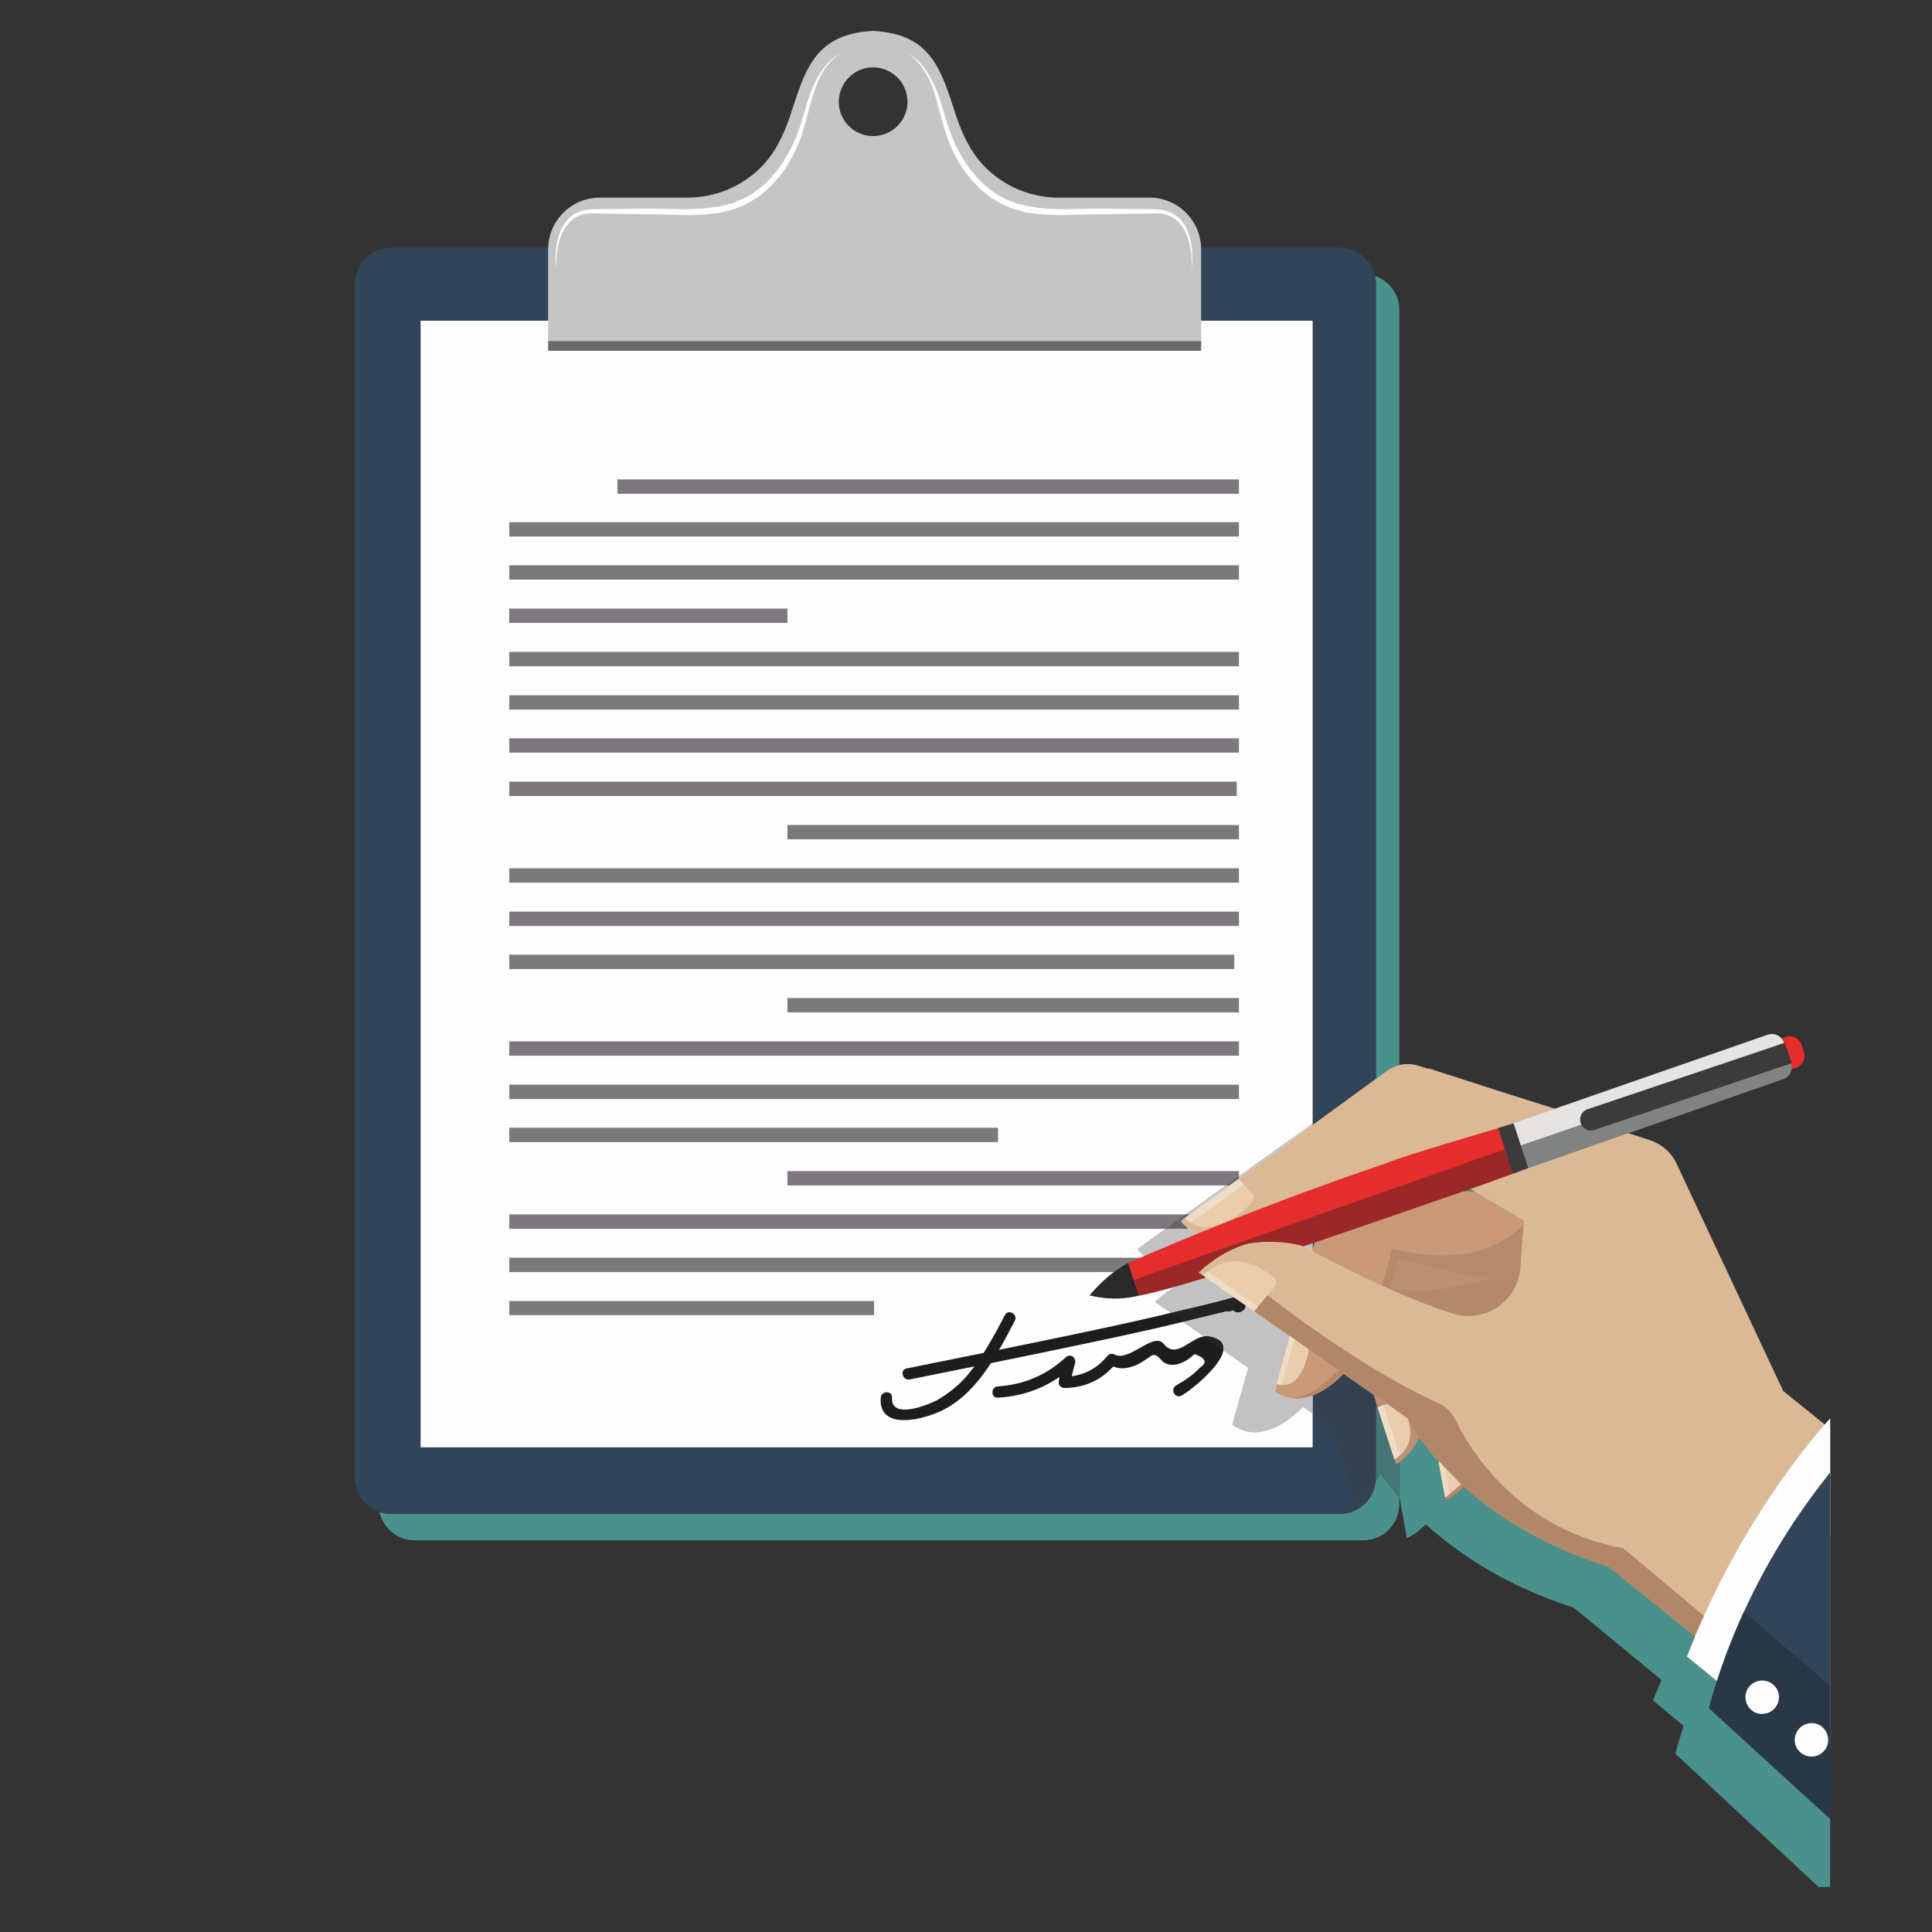 <?xml version="1.0" encoding="UTF-8"?>
<!DOCTYPE svg PUBLIC "-//W3C//DTD SVG 1.1//EN" "http://www.w3.org/Graphics/SVG/1.1/DTD/svg11.dtd">
<!-- Creator: CorelDRAW 2021 (64-Bit) -->
<svg xmlns="http://www.w3.org/2000/svg" xml:space="preserve" width="70px" height="70px" version="1.1" style="shape-rendering:geometricPrecision; text-rendering:geometricPrecision; image-rendering:optimizeQuality; fill-rule:evenodd; clip-rule:evenodd"
viewBox="0 0 7000 7000"
 xmlns:xlink="http://www.w3.org/1999/xlink"
 xmlns:xodm="http://www.corel.com/coreldraw/odm/2003">
 <rect x="0" y="0" width="7000" height="7000" fill="#333333" stroke="none"/>
 <defs>
  <style type="text/css">
   <![CDATA[
    .fil0 {fill:none;fill-rule:nonzero}
    .fil3 {fill:#FEFEFE;fill-rule:nonzero}
    .fil25 {fill:#E52D2C;fill-rule:nonzero}
    .fil21 {fill:#EFDCC7;fill-rule:nonzero}
    .fil20 {fill:#E9CDAD;fill-rule:nonzero}
    .fil23 {fill:#E5CEB5;fill-rule:nonzero}
    .fil28 {fill:#E5E4E3;fill-rule:nonzero}
    .fil17 {fill:#DCB995;fill-rule:nonzero}
    .fil22 {fill:#D9B7A1;fill-rule:nonzero}
    .fil16 {fill:#CA9978;fill-rule:nonzero}
    .fil14 {fill:#BB9074;fill-rule:nonzero}
    .fil18 {fill:#B68A6C;fill-rule:nonzero}
    .fil13 {fill:#B2896B;fill-rule:nonzero}
    .fil15 {fill:#B4886C;fill-rule:nonzero}
    .fil19 {fill:#B28669;fill-rule:nonzero}
    .fil30 {fill:#9B2827;fill-rule:nonzero}
    .fil4 {fill:#C5C5C5;fill-rule:nonzero}
    .fil10 {fill:#C3C2C2;fill-rule:nonzero}
    .fil26 {fill:#818382;fill-rule:nonzero}
    .fil5 {fill:#7D787D;fill-rule:nonzero}
    .fil6 {fill:#686A6A;fill-rule:nonzero}
    .fil11 {fill:#696669;fill-rule:nonzero}
    .fil29 {fill:#3C3B3B;fill-rule:nonzero}
    .fil1 {fill:#4A918C;fill-rule:nonzero}
    .fil8 {fill:#457673;fill-rule:nonzero}
    .fil27 {fill:#2A2929;fill-rule:nonzero}
    .fil12 {fill:#232323;fill-rule:nonzero}
    .fil9 {fill:#34424F;fill-rule:nonzero}
    .fil2 {fill:#314458;fill-rule:nonzero}
    .fil7 {fill:#1D1D1E;fill-rule:nonzero}
    .fil24 {fill:#293847;fill-rule:nonzero}
   ]]>
  </style>
 </defs>
 <g id="Layer_x0020_1">
  <polygon class="fil0" points="-3,7003 6997,7003 6997,3 -3,3 "/>
  <g id="_1710228659904">
   <path class="fil1" d="M4940 5581l-3437 0c-63,0 -115,-44 -128,-103 13,5 27,7 42,7l3437 0c68,0 123,-51 130,-117 6,-9 12,-19 17,-29 18,24 41,54 69,87l0 24c0,72 -58,131 -130,131zm63 -1261c10,-9 15,-14 16,-15l0 0 0 2c7,4 15,9 22,13l-38 0zm-18 -411l0 -2881c0,-10 -1,-19 -3,-28 51,17 88,66 88,123l0 2736c-16,3 -31,10 -44,20l-41 30z"/>
   <path class="fil2" d="M4854 5485l-3437 0c-72,0 -131,-58 -131,-131l0 -4326c0,-72 59,-131 131,-131l3437 0c72,0 131,59 131,131l0 4326c0,73 -59,131 -131,131z"/>
   <polygon class="fil3" points="1524,5244 4756,5244 4756,1162 1524,1162 "/>
   <path class="fil4" d="M3163 493c-68,0 -124,-55 -124,-124 0,-69 56,-125 124,-125 69,0 125,56 125,125 0,69 -56,124 -125,124zm1002 223l-330 0c-136,0 -263,-74 -327,-194 -17,-31 -31,-64 -42,-97 -55,-166 -86,-302 -303,-313 -216,11 -247,147 -302,313 -11,33 -25,66 -42,97 -64,120 -191,194 -328,194l-318 0c-103,0 -187,84 -187,187l0 351 1183 5 1183 -5 0 -351c0,-103 -84,-187 -187,-187z"/>
   <polygon class="fil5" points="1845,1944 4489,1944 4489,1892 1845,1892 "/>
   <polygon class="fil5" points="2237,1789 4489,1789 4489,1737 2237,1737 "/>
   <polygon class="fil5" points="1845,2100 4489,2100 4489,2048 1845,2048 "/>
   <polygon class="fil5" points="1845,2257 2853,2257 2853,2205 1845,2205 "/>
   <polygon class="fil5" points="1845,2414 4489,2414 4489,2362 1845,2362 "/>
   <polygon class="fil5" points="1845,2571 4489,2571 4489,2519 1845,2519 "/>
   <polygon class="fil5" points="1845,2727 4489,2727 4489,2675 1845,2675 "/>
   <polygon class="fil5" points="1845,2884 4481,2884 4481,2832 1845,2832 "/>
   <polygon class="fil5" points="2853,3041 4489,3041 4489,2989 2853,2989 "/>
   <polygon class="fil5" points="1845,3198 4489,3198 4489,3146 1845,3146 "/>
   <polygon class="fil5" points="1845,3355 4489,3355 4489,3303 1845,3303 "/>
   <polygon class="fil5" points="1845,3511 4472,3511 4472,3459 1845,3459 "/>
   <polygon class="fil5" points="2853,3668 4489,3668 4489,3616 2853,3616 "/>
   <polygon class="fil5" points="1845,3825 4489,3825 4489,3773 1845,3773 "/>
   <polygon class="fil5" points="1845,3982 4489,3982 4489,3930 1845,3930 "/>
   <polygon class="fil5" points="1845,4138 3616,4138 3616,4086 1845,4086 "/>
   <polygon class="fil5" points="2853,4295 4489,4295 4489,4243 2853,4243 "/>
   <polygon class="fil5" points="1845,4452 4489,4452 4489,4400 1845,4400 "/>
   <polygon class="fil5" points="1845,4609 4489,4609 4489,4557 1845,4557 "/>
   <polygon class="fil5" points="1845,4765 3167,4765 3167,4714 1845,4714 "/>
   <polygon class="fil6" points="1986,1271 4352,1271 4352,1236 1986,1236 "/>
   <path class="fil7" d="M3641 4765c-40,76 -80,151 -136,218 -30,35 -66,64 -106,88 -24,14 -172,78 -167,-7 2,-26 -39,-26 -41,0 -8,118 143,81 208,53 136,-58 213,-207 278,-332 12,-23 -24,-44 -36,-20z"/>
   <path class="fil7" d="M3296 4998c198,-40 396,-79 594,-121 97,-20 195,-41 292,-63 48,-11 97,-23 145,-35 29,-7 58,-14 87,-21 10,-2 20,-5 29,-7 27,2 38,-9 32,-34 9,3 19,5 28,8l-2 -4c-13,-23 -49,-3 -36,20l3 4c6,11 18,12 28,8 14,-6 16,-13 18,-28 1,-9 -7,-17 -15,-20 -24,-9 -42,-1 -67,6 -58,15 -116,29 -174,42 -106,26 -213,49 -321,72 -217,46 -434,89 -652,133 -26,5 -15,45 11,40z"/>
   <path class="fil7" d="M3616 5064c105,-6 197,-45 275,-117 -11,-8 -22,-17 -33,-25 -13,30 -19,55 -22,87 -1,11 10,20 21,20 75,-1 138,-30 186,-89 -8,1 -17,3 -25,4 33,18 59,17 94,4 21,-8 40,-23 58,-35 21,-14 36,17 48,24 31,18 66,3 91,-15 7,-5 13,-11 19,-16 41,15 47,31 20,49 -25,27 -56,47 -87,65 -23,14 -3,50 21,36 45,-26 245,-188 98,-214 -23,-4 -46,9 -69,23 -33,21 -65,41 -95,4 -18,-24 -53,-4 -88,16 -32,18 -65,36 -89,23 -8,-4 -19,-4 -25,3 -41,50 -92,76 -157,77 7,7 14,14 21,21 5,-22 10,-44 16,-66 9,-21 -14,-42 -33,-25 -69,64 -151,99 -245,105 -27,2 -27,43 0,41z"/>
   <path class="fil3" d="M3047 190c0,0 -5,4 -13,11 -9,7 -21,17 -34,33 -13,16 -26,37 -37,63 -11,26 -21,57 -30,91 -4,17 -9,35 -14,53 -5,19 -11,37 -17,57 -15,38 -33,78 -59,115 -5,10 -13,18 -20,27l-11 14c-4,4 -8,8 -12,12 -8,9 -16,17 -25,25 -9,7 -19,15 -28,22 -5,4 -10,7 -15,10l-16 9 -15 9 -17 7 -17 7 -8 3c-3,1 -6,2 -9,2l-36 10c-47,8 -95,10 -142,9 -46,-1 -92,-3 -136,-3 -44,0 -86,-1 -127,-2 -20,0 -40,0 -59,-1 -18,-1 -35,2 -51,8 -15,6 -28,16 -38,27 -11,12 -19,25 -24,37 -12,26 -16,51 -19,71 -2,20 -3,36 -3,47 0,11 0,17 0,17 0,0 0,-6 -1,-17 -1,-11 -2,-27 0,-48 1,-20 4,-45 15,-73 10,-27 30,-58 65,-73 17,-7 37,-11 56,-11 20,0 39,0 59,-1 41,0 83,-1 127,-1 45,0 91,1 137,2 45,0 92,-3 137,-11l33 -8c2,-1 5,-1 8,-2l8 -3 16 -7 16 -6 15 -8 14 -8c5,-3 10,-6 14,-10 9,-6 18,-13 27,-20 9,-7 16,-15 24,-23 4,-4 8,-8 12,-12l10 -13c7,-8 14,-16 20,-25 6,-9 12,-18 18,-27 5,-9 10,-19 15,-28 11,-18 18,-37 26,-55 7,-18 14,-37 19,-55 5,-18 11,-36 16,-53 10,-34 21,-65 34,-90 13,-26 28,-47 42,-63 14,-15 27,-25 36,-31 9,-6 14,-10 14,-10z"/>
   <path class="fil3" d="M3287 190c0,0 4,4 14,10 9,6 22,16 36,31 14,16 28,37 41,63 14,25 25,56 35,90 5,17 10,35 16,53 5,18 12,37 19,55 8,18 15,37 26,55 5,9 9,19 15,28 6,9 12,18 18,27 5,9 13,17 20,25l10 13c3,4 8,8 12,12 8,8 15,16 24,23 8,7 17,14 26,20 5,4 9,7 14,10l15 8 15 8 15 6 17 7 8 3c3,1 5,1 8,2l33 8c45,8 91,11 137,11 46,-1 92,-2 136,-2 44,0 87,1 127,1 21,1 40,1 59,1 19,0 40,4 56,11 36,15 56,46 66,73 10,28 14,53 15,73 1,21 0,37 0,48 -1,11 -2,17 -2,17 0,0 1,-6 1,-17 -1,-11 -1,-27 -3,-47 -3,-20 -8,-45 -19,-71 -6,-12 -13,-25 -24,-37 -10,-11 -23,-21 -38,-27 -17,-6 -33,-9 -52,-8 -19,1 -39,1 -59,1 -40,1 -83,2 -127,2 -44,0 -89,2 -136,3 -46,1 -94,-1 -142,-9l-36 -10c-3,0 -6,-1 -9,-2l-8 -3 -16 -7 -17 -7 -16 -9 -15 -9c-5,-3 -11,-6 -15,-10 -10,-7 -19,-15 -28,-22 -9,-8 -17,-16 -25,-25 -4,-4 -9,-8 -12,-12l-11 -14c-7,-9 -15,-17 -21,-27 -26,-37 -44,-77 -58,-115 -7,-20 -13,-38 -18,-57 -4,-18 -9,-36 -14,-53 -9,-34 -18,-65 -29,-91 -12,-26 -25,-47 -38,-63 -13,-16 -25,-26 -33,-33 -9,-7 -13,-11 -13,-11z"/>
   <path class="fil1" d="M6631 6837l-42 0 -519 -483c9,-34 20,-68 30,-101l-111 -92c10,-25 21,-50 31,-74l0 0 -114 -94 -1 -1 -203 -167c-245,-79 -418,-195 -536,-302 -35,36 -69,50 -69,50l-2 -12 0 0 0 0 -24 -134 0 0 0 0c0,0 0,-1 -1,-1l0 -128c18,-14 50,-43 73,-89 17,24 40,54 69,86l0 0 0 0 24 130 0 0 0 0 2 12c0,0 33,-15 67,-49 116,102 285,214 524,289l0 0 199 161 2 1 111 90c-10,24 -19,48 -29,73l109 89c-10,32 -20,64 -29,98l0 0 439 401 0 247zm-1561 -2517l0 -63c5,-3 10,-6 14,-9l1 0c40,-27 63,-43 66,-45l0 1c81,47 144,83 194,113l-275 3z"/>
   <path class="fil8" d="M5070 5426c-28,-33 -51,-63 -69,-87 -5,10 -11,20 -17,29 0,-5 1,-9 1,-14l0 -275 6 20 0 0 61 188 0 0 6 20c0,0 5,-3 12,-9l0 128zm-85 -1106l0 -11c8,-5 17,-10 25,-15 23,-14 43,-26 60,-37l0 63 -29 0c-7,-4 -15,-9 -22,-13l0 -2 0 0c-1,1 -6,6 -16,15l-18 0z"/>
   <path class="fil9" d="M4913 5438l-6 -20 -61 -193 0 0 -15 -49 -75 -54 0 -66c34,-13 72,-37 112,-79l108 75 9 27 0 275c0,5 -1,9 -1,14 -33,48 -71,70 -71,70zm-157 -908l0 -99c10,-5 20,-10 30,-15l-30 114zm208 -209c7,-4 14,-8 21,-12l0 11 -21 1zm-208 -245l0 -6 137 -98c8,-6 16,-10 25,-14l-162 118z"/>
   <path class="fil10" d="M4544 5190c-4,0 -8,-1 -12,-1l0 0c-5,-1 -10,-1 -14,-2 -12,-3 -22,-7 -29,-10l-1 -1c-15,-7 -23,-14 -23,-14l7 -28 0 0 50 -178 -90 -63c4,-24 -9,-44 -52,-51 -3,-1 -5,-1 -8,-1 -4,0 -8,0 -11,1l-63 -44 -12 -9c14,-3 28,-6 41,-10 29,-7 58,-14 87,-21 10,-2 20,-5 29,-7 3,0 6,0 8,0 7,0 13,-1 17,-4 5,6 11,8 17,8 4,0 7,-1 11,-2 12,-6 16,-12 17,-23l31 21 8 6 121 84 -47 173 0 0c0,0 0,0 0,0l-7 28c0,0 8,7 23,14l0 0c8,3 18,7 29,9 4,1 9,2 14,2l0 0 0 0c3,1 7,1 11,1 17,0 37,-4 60,-12l0 66 -35 -24c-68,70 -132,92 -177,92zm-302 -433l-42 -29 -16 -11c0,0 58,-58 146,-93 -12,-2 -24,-4 -36,-7 -14,-2 -28,-5 -40,-8l90 0c-1,1 -2,2 -2,2l16 10 0 0 96 67 19 13c-13,1 -25,6 -41,10 -58,15 -116,29 -174,42 -5,2 -11,3 -16,4zm169 -200l-259 0c-6,-4 -10,-8 -14,-12 -12,-12 -18,-20 -18,-20l15 -10 87 -63 83 0c8,6 18,13 29,20 7,5 15,9 23,13 33,16 77,30 132,31 -1,1 -3,1 -4,2l-1 0c-28,12 -52,25 -73,39zm344 -24c-27,-14 -43,-23 -45,-24 -29,-10 -57,-15 -85,-16 47,-21 90,-42 131,-62l0 99 -1 3zm-444 -133l-16 0 41 -30 1 0 104 -75 14 0 -16 12 -128 93zm178 -130l0 -9 267 -191 0 6 -267 194z"/>
   <polygon class="fil11" points="4455,4295 4441,4295 4489,4261 4489,4270 4488,4271 4487,4272 "/>
   <path class="fil11" d="M4305 4452l-83 0 64 -46 9 -6 16 0 -19 14 -14 11c0,0 5,7 18,18 2,3 6,6 9,9z"/>
   <path class="fil11" d="M4344 4609l-90 0c-20,-6 -38,-13 -53,-21 -9,-4 -17,-9 -24,-13 -10,-6 -18,-12 -25,-18l259 0c-36,23 -60,45 -67,52z"/>
   <path class="fil12" d="M4286 4789l-44 -32c5,-1 11,-2 16,-4 58,-13 116,-27 174,-42 16,-4 28,-9 41,-10l40 29c-1,11 -5,17 -17,23 -4,1 -7,2 -11,2 -6,0 -12,-2 -17,-8 -4,3 -10,4 -17,4 -2,0 -5,0 -8,0 -9,2 -19,5 -29,7 -29,7 -58,14 -87,21 -13,4 -27,7 -41,10zm217 -64l0 0z"/>
   <path class="fil12" d="M4432 4893l-33 -24 -9 -6 -29 -21c3,-1 7,-1 11,-1 3,0 5,0 8,1 43,7 56,27 52,51z"/>
   <path class="fil13" d="M6102 4706l-219 144 0 0 -129 86 -396 -34 15 253c30,210 -135,282 -135,282l-10 -54 -82 -441c-68,-361 7,-309 7,-309l825 -155 124 228z"/>
   <path class="fil14" d="M5822 4473l-159 137 -109 94 -47 41 -389 -39 38 305c12,43 14,81 11,115 -13,124 -109,181 -109,181l-6 -20 -148 -460c-113,-349 -32,-307 -32,-307l799 -257 151 210z"/>
   <path class="fil15" d="M5424 4737l-306 -31 0 0c-28,-12 -55,-23 -82,-35 0,0 0,0 0,0 30,3 60,5 89,5 104,0 201,-21 278,-45l96 10c-3,10 -7,19 -12,28 -15,27 -37,51 -63,68z"/>
   <path class="fil16" d="M5819 4361l-76 127 -12 21 -75 124 -13 23 -323 -34 -252 -60c-114,431 -297,513 -383,505l0 0c-5,0 -10,-1 -14,-2 -11,-2 -21,-6 -29,-9l0 0c-15,-7 -23,-14 -23,-14l192 -720 708 -7 300 46z"/>
   <path class="fil17" d="M5634 4017l-3 2 -479 183 -1 1c-3,2 -25,18 -66,45l-1 0c-20,13 -45,28 -74,46 -53,31 -120,69 -201,110 -55,29 -116,58 -184,89l0 0c-9,4 -18,8 -27,12 -40,9 -76,12 -109,11 -55,-1 -99,-15 -132,-31 -8,-4 -16,-8 -23,-13 -17,-10 -29,-20 -38,-29 -13,-11 -18,-18 -18,-18l14 -11 147 -107 48 -35 1 -1 538 -392c32,-23 74,-30 112,-18l39 12 193 61 5 2 259 81z"/>
   <path class="fil18" d="M4696 5068c-4,0 -8,0 -11,-1 63,-12 117,-52 163,-104l20 14c-66,69 -129,91 -172,91z"/>
   <path class="fil18" d="M5036 4671c-10,-5 -20,-9 -30,-13 26,-78 38,-135 38,-135 69,19 130,26 183,26 158,0 250,-67 293,-111l-11 154c-1,17 -4,33 -10,49l-179 -19 -252 -60c-10,39 -21,75 -32,109z"/>
   <path class="fil17" d="M6074 4215c-19,-40 -54,-70 -96,-84l-801 -260 -26 333c249,143 333,195 359,211 9,6 12,8 12,8l-13 169c-2,28 -10,54 -22,77 -42,77 -135,119 -225,90 -240,-76 -545,-247 -552,-250 -72,-25 -139,-19 -197,-1 -3,1 -7,2 -11,4l-1 0 -1 0c-5,2 -10,4 -15,6l-1 0c-86,35 -142,93 -142,93l16 10 96 67 90 63 8 6 545 380c0,0 182,368 732,540l199 161 3 2 600 486 0 -1149 -170 -137 -387 -825z"/>
   <path class="fil17" d="M5495 4789l42 -384 -1 1 2 -3c-244,-95 -381,-280 -381,-280 -287,346 -710,390 -710,390 330,72 704,-310 704,-310l370 219 1 1 -27 366z"/>
   <path class="fil19" d="M6141 5929l33 -74 -292 -245c-385,-71 -557,-359 -609,-466 -13,-27 -35,-48 -61,-60 -345,-157 -711,-464 -711,-464l-16 21 -31 47 90 63 8 6 545 380c0,0 182,368 732,540l312 252z"/>
   <path class="fil20" d="M4614 4628c11,9 12,25 3,36l-60 71 -13 16 -186 -130c5,-4 11,-8 18,-14l0 0c3,-2 7,-5 11,-8 91,-68 187,-4 227,29z"/>
   <path class="fil20" d="M4644 5018c-6,-1 -12,-2 -18,-4l47 -173 17 11 52 37c0,0 -18,137 -98,129z"/>
   <path class="fil20" d="M5071 5274c-11,9 -19,13 -19,13l-61 -188 22 -8 12 -5 76 54c24,74 -7,115 -30,134z"/>
   <path class="fil20" d="M5294 5377c-11,11 -29,26 -42,36 -9,7 -16,12 -16,12l0 0 -24 -130 7 6 75 76z"/>
   <path class="fil21" d="M4544 4751l-186 -130c5,-4 11,-8 18,-14l0 0 181 128 -13 16z"/>
   <path class="fil22" d="M4644 5018l-2 0c1,0 1,0 2,0l0 0 0 0z"/>
   <path class="fil21" d="M4644 5018l0 0c-1,0 -1,0 -2,0l-16 -4 0 0 47 -173 17 11 -46 166z"/>
   <path class="fil21" d="M5052 5287l-61 -188 22 -8 58 183c-11,9 -19,13 -19,13l0 0z"/>
   <polygon class="fil21" points="5236,5425 5236,5425 5212,5295 5219,5301 5238,5323 5252,5413 5252,5413 "/>
   <path class="fil20" d="M4535 4322c9,10 9,25 0,35 -36,39 -130,123 -220,73 -8,-5 -15,-10 -23,-16l147 -107 48 -35 18 18 1 2 29 30z"/>
   <polygon class="fil23" points="4505,4290 4487,4272 4488,4271 "/>
   <path class="fil21" d="M4315 4430l0 0c-8,-5 -15,-10 -23,-16l147 -107 48 -35 18 18 1 2 -191 138z"/>
   <path class="fil3" d="M6323 6174c0,0 69,-248 308,-612l0 -423c-102,114 -344,413 -519,863l211 172z"/>
   <path class="fil2" d="M6192 6189l439 401 0 -1255c-97,121 -215,291 -312,504 -49,106 -93,223 -127,350z"/>
   <path class="fil24" d="M6631 6590l0 0 -439 -401c34,-127 78,-244 127,-350l312 270 0 481z"/>
   <path class="fil3" d="M6329 6125c14,-31 50,-44 80,-31 31,13 45,49 31,80 -13,30 -49,44 -80,31 -30,-14 -44,-49 -31,-80z"/>
   <path class="fil3" d="M6508 6280c13,-31 49,-45 80,-32 30,14 44,50 31,80 -14,31 -49,45 -80,31 -31,-13 -45,-49 -31,-79z"/>
   <path class="fil25" d="M6507 3869l-77 25 -37 -112 78 -25c24,-8 49,6 57,30l8 25c8,24 -5,49 -29,57z"/>
   <path class="fil26" d="M6461 3910l-951 332 -29 -82 0 -2 -27 -78 2 -1 949 -330c24,-8 49,4 58,28l14 41 12 35c8,23 -4,49 -28,57z"/>
   <path class="fil27" d="M4088 4576c0,0 -67,30 -140,117 0,0 81,26 180,1l-40 -118z"/>
   <path class="fil25" d="M5328 4306c66,-23 155,-55 182,-64l-56 -162c0,0 -374,109 -427,133l0 0c-532,180 -939,363 -939,363l40 118c61,-14 144,-37 239,-66l-9 -7 -16 -10c0,0 56,-58 142,-93l1 0c5,-2 10,-4 15,-6l1 0 1 0c4,-2 8,-3 11,-4 58,-18 125,-24 197,1 1,1 5,3 11,6 189,-63 381,-129 528,-181l0 0 1 0c28,-10 54,-19 78,-27l0 -1z"/>
   <path class="fil28" d="M6477 3818l-996 342 0 -2 -25 -79 949 -330c24,-8 49,4 58,28l14 41z"/>
   <path class="fil29" d="M6492 3852l-715 242c-21,7 -43,-4 -50,-25l0 0c-7,-21 4,-43 25,-50l715 -241 25 74z"/>
   <path class="fil30" d="M4722 4516c0,0 -1,-1 -4,-2 -17,-5 -94,-24 -190,-9 -18,3 -34,9 -45,14l1 0c-86,34 -142,92 -142,92l16 10 11 8c-107,33 -194,57 -241,65l-19 -57 348 -123c0,0 603,-212 609,-214l0 0 156 -55 230 -81 30 88c0,0 -60,23 -155,56l-605 208z"/>
   <polygon class="fil29" points="5537,4232 5481,4253 5428,4087 5484,4070 "/>
  </g>
 </g>
</svg>
